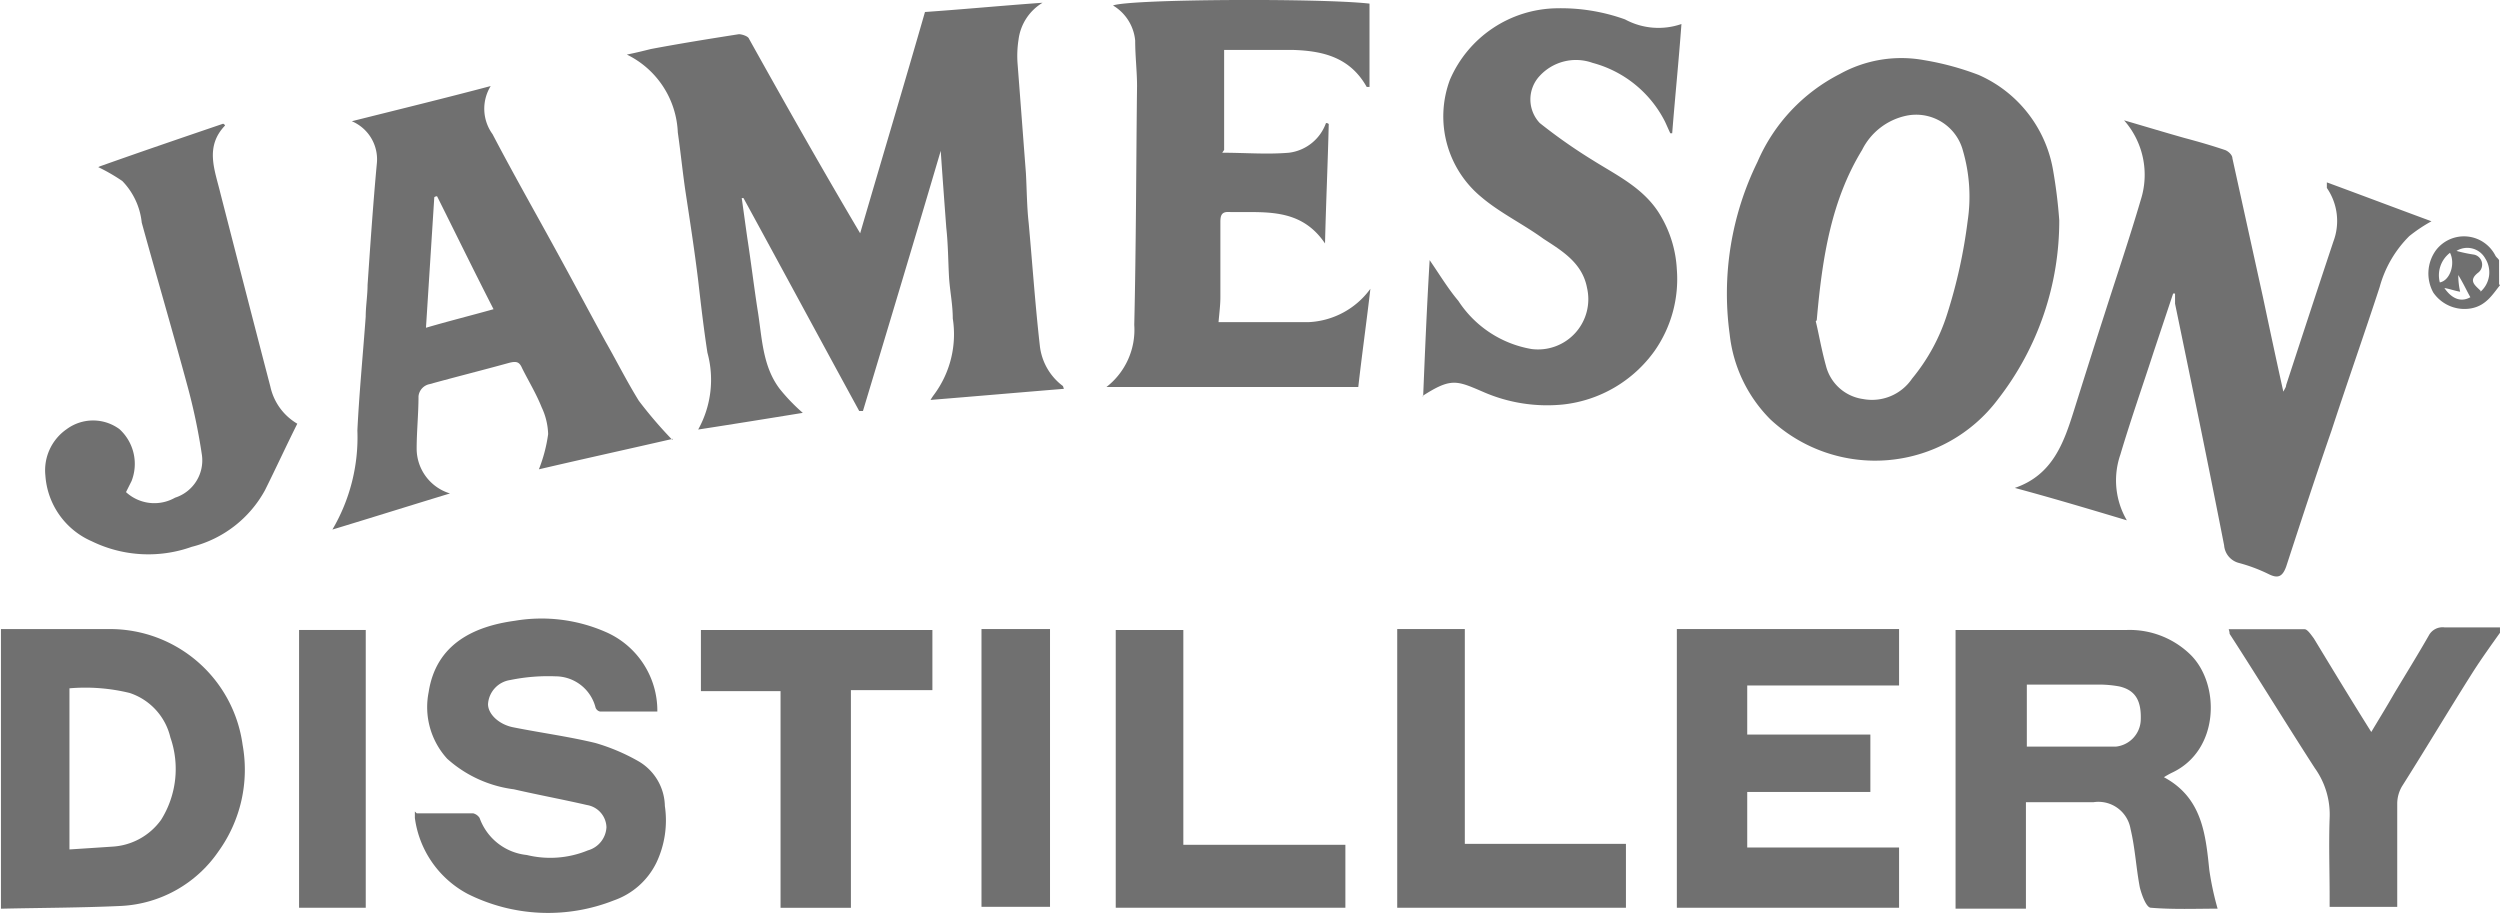 <?xml version="1.0" encoding="UTF-8"?> <svg xmlns="http://www.w3.org/2000/svg" id="Jameson_Logo" data-name="Jameson Logo" width="124.041" height="45.291" viewBox="0 0 124.041 45.291"><g id="Layer_1"><g id="Group_11" data-name="Group 11"><path id="Path_228" data-name="Path 228" d="M15,97.7h5.467a6.638,6.638,0,0,1,6.57,5.743,6.928,6.928,0,0,1-1.194,5.283,6.234,6.234,0,0,1-4.824,2.711c-1.975.092-4,.092-5.972.138V97.7Zm3.446,10.934c.735-.046,1.424-.092,2.113-.138a3.2,3.2,0,0,0,2.435-1.332,4.755,4.755,0,0,0,.459-4.089,3.06,3.06,0,0,0-2.021-2.205,9.284,9.284,0,0,0-2.986-.23v7.994Z" transform="translate(-15 -66.488)" fill="#707070"></path><path id="Path_229" data-name="Path 229" d="M269.161,97.776c-.459.643-.919,1.286-1.332,1.93-1.194,1.884-2.343,3.813-3.537,5.7a1.719,1.719,0,0,0-.23.827v5.145h-3.354v-.505c0-1.286-.046-2.619,0-3.9a3.951,3.951,0,0,0-.735-2.481c-1.424-2.205-2.8-4.456-4.227-6.661a.8.8,0,0,0-.046-.23h3.767c.138,0,.322.276.459.459.919,1.516,1.838,3.032,2.848,4.64.413-.689.781-1.286,1.149-1.93.551-.919,1.149-1.884,1.7-2.848a.773.773,0,0,1,.781-.413h2.756v.23Z" transform="translate(-145.12 -66.381)" fill="#707070"></path><path id="Path_230" data-name="Path 230" d="M280.819,47.25c-.368.459-.689,1.011-1.424,1.149a1.878,1.878,0,0,1-1.884-.781,1.96,1.96,0,0,1,.138-2.113,1.748,1.748,0,0,1,2.94.276c.046.092.138.138.184.23V47.2Zm-.965.322a1.28,1.28,0,0,0,.23-1.654,1.019,1.019,0,0,0-1.424-.368,7.466,7.466,0,0,0,.873.184.506.506,0,0,1,.23.873c-.551.413-.184.643.092.919Zm-1.516-1.93a1.407,1.407,0,0,0-.505,1.47C278.339,47.02,278.614,46.193,278.339,45.642Zm1.011,2.205c-.184-.322-.322-.643-.6-1.1a3.749,3.749,0,0,0,.092.827c-.276-.046-.505-.138-.781-.184.414.6.873.689,1.286.459Z" transform="translate(-156.778 -33.1)" fill="#707070"></path><path id="Path_231" data-name="Path 231" d="M104.384,34.657c-2.251.184-4.364.368-6.616.551a2.722,2.722,0,0,1,.184-.276,5.03,5.03,0,0,0,.919-3.767c0-.689-.138-1.332-.184-2.021-.046-.827-.046-1.654-.138-2.481-.092-1.24-.184-2.481-.276-3.813-1.286,4.364-2.573,8.637-3.859,12.909h-.184c-1.93-3.537-3.813-7.029-5.743-10.566H88.4c.092.643.184,1.332.276,1.975.184,1.194.322,2.343.505,3.537.23,1.378.23,2.8,1.1,3.951a9.215,9.215,0,0,0,1.149,1.194c-1.7.276-3.4.551-5.191.827a5.086,5.086,0,0,0,.459-3.813c-.184-1.194-.322-2.389-.459-3.583-.184-1.516-.413-2.986-.643-4.5-.138-.965-.23-1.884-.368-2.848A4.5,4.5,0,0,0,82.7,18.073c.459-.092.827-.184,1.194-.276,1.47-.276,2.894-.505,4.364-.735.138,0,.459.092.505.23,1.792,3.216,3.583,6.386,5.513,9.648,1.057-3.629,2.159-7.3,3.216-10.98,1.975-.138,3.9-.322,5.835-.459a2.5,2.5,0,0,0-1.194,1.838,5.2,5.2,0,0,0-.046,1.194c.138,1.792.276,3.629.413,5.421.046.827.046,1.654.138,2.481.184,2.021.322,4.043.551,6.064a2.887,2.887,0,0,0,1.149,2.021Z" transform="translate(-51.598 -15.365)" fill="#707070"></path><path id="Path_232" data-name="Path 232" d="M217.989,29.462a14.416,14.416,0,0,1-3.032,8.913,7.619,7.619,0,0,1-11.3,1.011,7.048,7.048,0,0,1-2.021-4.227,14.825,14.825,0,0,1,1.378-8.545A8.8,8.8,0,0,1,207.1,22.25a6.279,6.279,0,0,1,4.181-.689,13.918,13.918,0,0,1,2.711.735,6.33,6.33,0,0,1,3.675,4.64,24.6,24.6,0,0,1,.322,2.573Zm-12.082,5.054c.138.551.276,1.378.505,2.205a2.211,2.211,0,0,0,1.838,1.654,2.4,2.4,0,0,0,2.435-1.011,9.525,9.525,0,0,0,1.746-3.216,25.579,25.579,0,0,0,1.011-4.594,8.14,8.14,0,0,0-.23-3.492,2.4,2.4,0,0,0-2.8-1.746,3.185,3.185,0,0,0-2.205,1.7c-1.516,2.481-1.975,5.283-2.251,8.453Z" transform="translate(-115.816 -18.577)" fill="#707070"></path><path id="Path_233" data-name="Path 233" d="M240.456,36.791l-.965,2.894c-.551,1.7-1.149,3.4-1.654,5.1a3.923,3.923,0,0,0,.322,3.262c-1.838-.551-3.675-1.1-5.559-1.608,1.884-.643,2.435-2.251,2.94-3.859s1.011-3.216,1.516-4.778c.6-1.884,1.24-3.767,1.792-5.651a4.083,4.083,0,0,0-.827-3.951c1.1.322,2.021.6,2.986.873.689.184,1.332.368,2.021.6.138.046.368.23.368.413l1.516,6.891c.322,1.516.643,3.032,1.011,4.686.092-.184.138-.23.138-.322.781-2.389,1.562-4.778,2.343-7.121a2.884,2.884,0,0,0-.322-2.665v-.276c1.746.643,3.446,1.286,5.191,1.93a7.639,7.639,0,0,0-1.1.735,5.653,5.653,0,0,0-1.47,2.527c-.781,2.389-1.608,4.732-2.389,7.121-.781,2.251-1.516,4.5-2.251,6.753-.184.505-.413.6-.873.368a8.062,8.062,0,0,0-1.47-.551.981.981,0,0,1-.735-.873c-.781-4-1.608-7.994-2.435-11.991v-.505h-.092Z" transform="translate(-132.632 -22.23)" fill="#707070"></path><path id="Path_234" data-name="Path 234" d="M67.806,42c-2.205.505-4.5,1.011-6.661,1.516a7.519,7.519,0,0,0,.459-1.746,3.341,3.341,0,0,0-.322-1.332c-.276-.689-.643-1.286-.965-1.93-.138-.322-.276-.368-.643-.276-1.332.368-2.619.689-3.951,1.057a.685.685,0,0,0-.551.6c0,.873-.092,1.746-.092,2.619a2.327,2.327,0,0,0,1.654,2.205c-1.975.6-3.859,1.194-5.835,1.792a9.02,9.02,0,0,0,1.24-4.916c.092-1.884.276-3.767.413-5.651,0-.505.092-1.057.092-1.562.138-2.021.276-4.043.459-6.018a2.051,2.051,0,0,0-1.24-2.113c2.389-.6,4.64-1.149,6.891-1.746a2.146,2.146,0,0,0,.092,2.389c1.057,2.021,2.159,3.951,3.262,5.972.781,1.424,1.562,2.894,2.343,4.318.551.965,1.057,1.975,1.654,2.94a21.62,21.62,0,0,0,1.654,1.93Zm-8.913-6.432c-.965-1.884-1.884-3.767-2.8-5.6a.227.227,0,0,0-.138.046l-.413,6.478C56.643,36.169,57.745,35.893,58.894,35.572Z" transform="translate(-34.407 -20.23)" fill="#707070"></path><path id="Path_235" data-name="Path 235" d="M140.243,22.784c1.149,0,2.205.092,3.308,0a2.241,2.241,0,0,0,1.838-1.47.169.169,0,0,1,.138.046c-.046,1.975-.138,3.951-.184,5.926-1.24-1.838-3.078-1.516-4.824-1.562-.368,0-.368.276-.368.551V29.95c0,.368-.046.735-.092,1.24h4.456a4.013,4.013,0,0,0,3.078-1.654c-.184,1.608-.413,3.216-.6,4.87H134.5a3.592,3.592,0,0,0,1.378-3.078c.092-3.951.092-7.9.138-11.853,0-.735-.092-1.47-.092-2.251a2.27,2.27,0,0,0-1.1-1.746c.827-.322,10.337-.368,12.726-.092v4.135h-.138c-.827-1.47-2.159-1.792-3.675-1.838h-3.4v4.962Z" transform="translate(-79.6 -15.206)" fill="#707070"></path><path id="Path_236" data-name="Path 236" d="M168.646,35.349c.092-2.251.184-4.456.322-6.753.505.735.919,1.424,1.424,2.021a5.423,5.423,0,0,0,3.629,2.389,2.494,2.494,0,0,0,2.756-3.032c-.23-1.24-1.24-1.838-2.159-2.435-1.011-.735-2.159-1.286-3.078-2.067a5.186,5.186,0,0,1-1.562-5.835,5.864,5.864,0,0,1,5.283-3.537,9.429,9.429,0,0,1,3.4.551,3.484,3.484,0,0,0,2.8.23c-.138,1.884-.322,3.675-.459,5.421h-.092c-.092-.184-.184-.413-.276-.6a5.661,5.661,0,0,0-3.583-2.894,2.445,2.445,0,0,0-2.619.643,1.706,1.706,0,0,0,0,2.343,26.678,26.678,0,0,0,2.619,1.838c1.24.781,2.619,1.424,3.4,2.8a5.8,5.8,0,0,1,.781,2.619,6.209,6.209,0,0,1-1.1,4.043,6.437,6.437,0,0,1-4.548,2.665,7.911,7.911,0,0,1-4-.643c-1.286-.551-1.562-.689-2.986.23Z" transform="translate(-98.034 -15.689)" fill="#707070"></path><path id="Path_237" data-name="Path 237" d="M239.155,111.628c-1.011,0-2.159.046-3.262-.046-.23,0-.459-.643-.551-1.011-.184-.965-.23-1.93-.459-2.894a1.617,1.617,0,0,0-1.838-1.332h-3.354v5.283H226.2V97.8h8.5a4.327,4.327,0,0,1,3.17,1.24c1.47,1.47,1.424,4.732-.919,5.835a4.141,4.141,0,0,0-.413.23c1.884,1.011,2.067,2.8,2.251,4.594a14.46,14.46,0,0,0,.413,1.93Zm-9.418-8.04h4.41a1.379,1.379,0,0,0,1.24-1.286c.046-1.011-.276-1.516-1.057-1.7a5.655,5.655,0,0,0-.919-.092h-3.675v3.078Z" transform="translate(-129.172 -66.543)" fill="#707070"></path><path id="Path_238" data-name="Path 238" d="M22.611,34.413c2.067-.735,4.089-1.424,6.11-2.113,0,0,.092.046.092.092-1.011,1.057-.505,2.205-.23,3.354.827,3.216,1.654,6.432,2.481,9.6A2.834,2.834,0,0,0,32.4,47.185c-.551,1.1-1.057,2.205-1.608,3.308a5.727,5.727,0,0,1-3.629,2.8,6.4,6.4,0,0,1-4.962-.276,3.839,3.839,0,0,1-2.3-3.262,2.479,2.479,0,0,1,1.057-2.3,2.206,2.206,0,0,1,2.619,0,2.334,2.334,0,0,1,.6,2.573l-.276.551a2.078,2.078,0,0,0,2.435.276,1.943,1.943,0,0,0,1.332-2.113,29.429,29.429,0,0,0-.735-3.492c-.735-2.711-1.516-5.375-2.251-8.04a3.475,3.475,0,0,0-.965-2.067,9.178,9.178,0,0,0-1.194-.689Z" transform="translate(-17.649 -26.162)" fill="#707070"></path><path id="Path_239" data-name="Path 239" d="M207.126,111.528H196.1V97.7h11.026v2.8h-7.534v2.435h6.11v2.848h-6.11v2.756h7.534v2.94Z" transform="translate(-112.901 -66.489)" fill="#707070"></path><path id="Path_240" data-name="Path 240" d="M59.892,106.234h2.8a.532.532,0,0,1,.322.23,2.789,2.789,0,0,0,2.343,1.838,4.9,4.9,0,0,0,3.032-.23,1.258,1.258,0,0,0,.919-1.149,1.152,1.152,0,0,0-.965-1.1c-1.194-.276-2.435-.505-3.629-.781a6.092,6.092,0,0,1-3.308-1.516,3.8,3.8,0,0,1-.919-3.308c.368-2.389,2.251-3.262,4.273-3.537a7.931,7.931,0,0,1,4.5.551,4.258,4.258,0,0,1,2.573,3.951H68.988a.3.3,0,0,1-.23-.23,2.054,2.054,0,0,0-1.975-1.516,9.319,9.319,0,0,0-2.251.184,1.291,1.291,0,0,0-1.1,1.194c0,.505.551,1.011,1.24,1.149,1.378.276,2.756.459,4.089.781a9.845,9.845,0,0,1,2.159.919,2.626,2.626,0,0,1,1.286,2.205,4.892,4.892,0,0,1-.413,2.8,3.7,3.7,0,0,1-2.113,1.884,8.892,8.892,0,0,1-7.259-.322,5.021,5.021,0,0,1-2.619-3.767v-.322Z" transform="translate(-39.218 -65.88)" fill="#707070"></path><path id="Path_241" data-name="Path 241" d="M102.185,97.8v2.986H98.142v10.8H94.651v-10.75H90.7V97.8Z" transform="translate(-55.923 -66.543)" fill="#707070"></path><path id="Path_242" data-name="Path 242" d="M138.854,108.458h8.04v3.124H135.5V97.8h3.354Z" transform="translate(-80.141 -66.543)" fill="#707070"></path><path id="Path_243" data-name="Path 243" d="M165.9,97.7h3.354v10.658h7.994v3.17H165.9V97.746Z" transform="translate(-96.575 -66.489)" fill="#707070"></path><path id="Path_244" data-name="Path 244" d="M121,97.7h3.4v13.782H121Z" transform="translate(-72.302 -66.489)" fill="#707070"></path><path id="Path_245" data-name="Path 245" d="M50.608,111.582H47.3V97.8h3.308Z" transform="translate(-32.461 -66.543)" fill="#707070"></path></g></g></svg> 